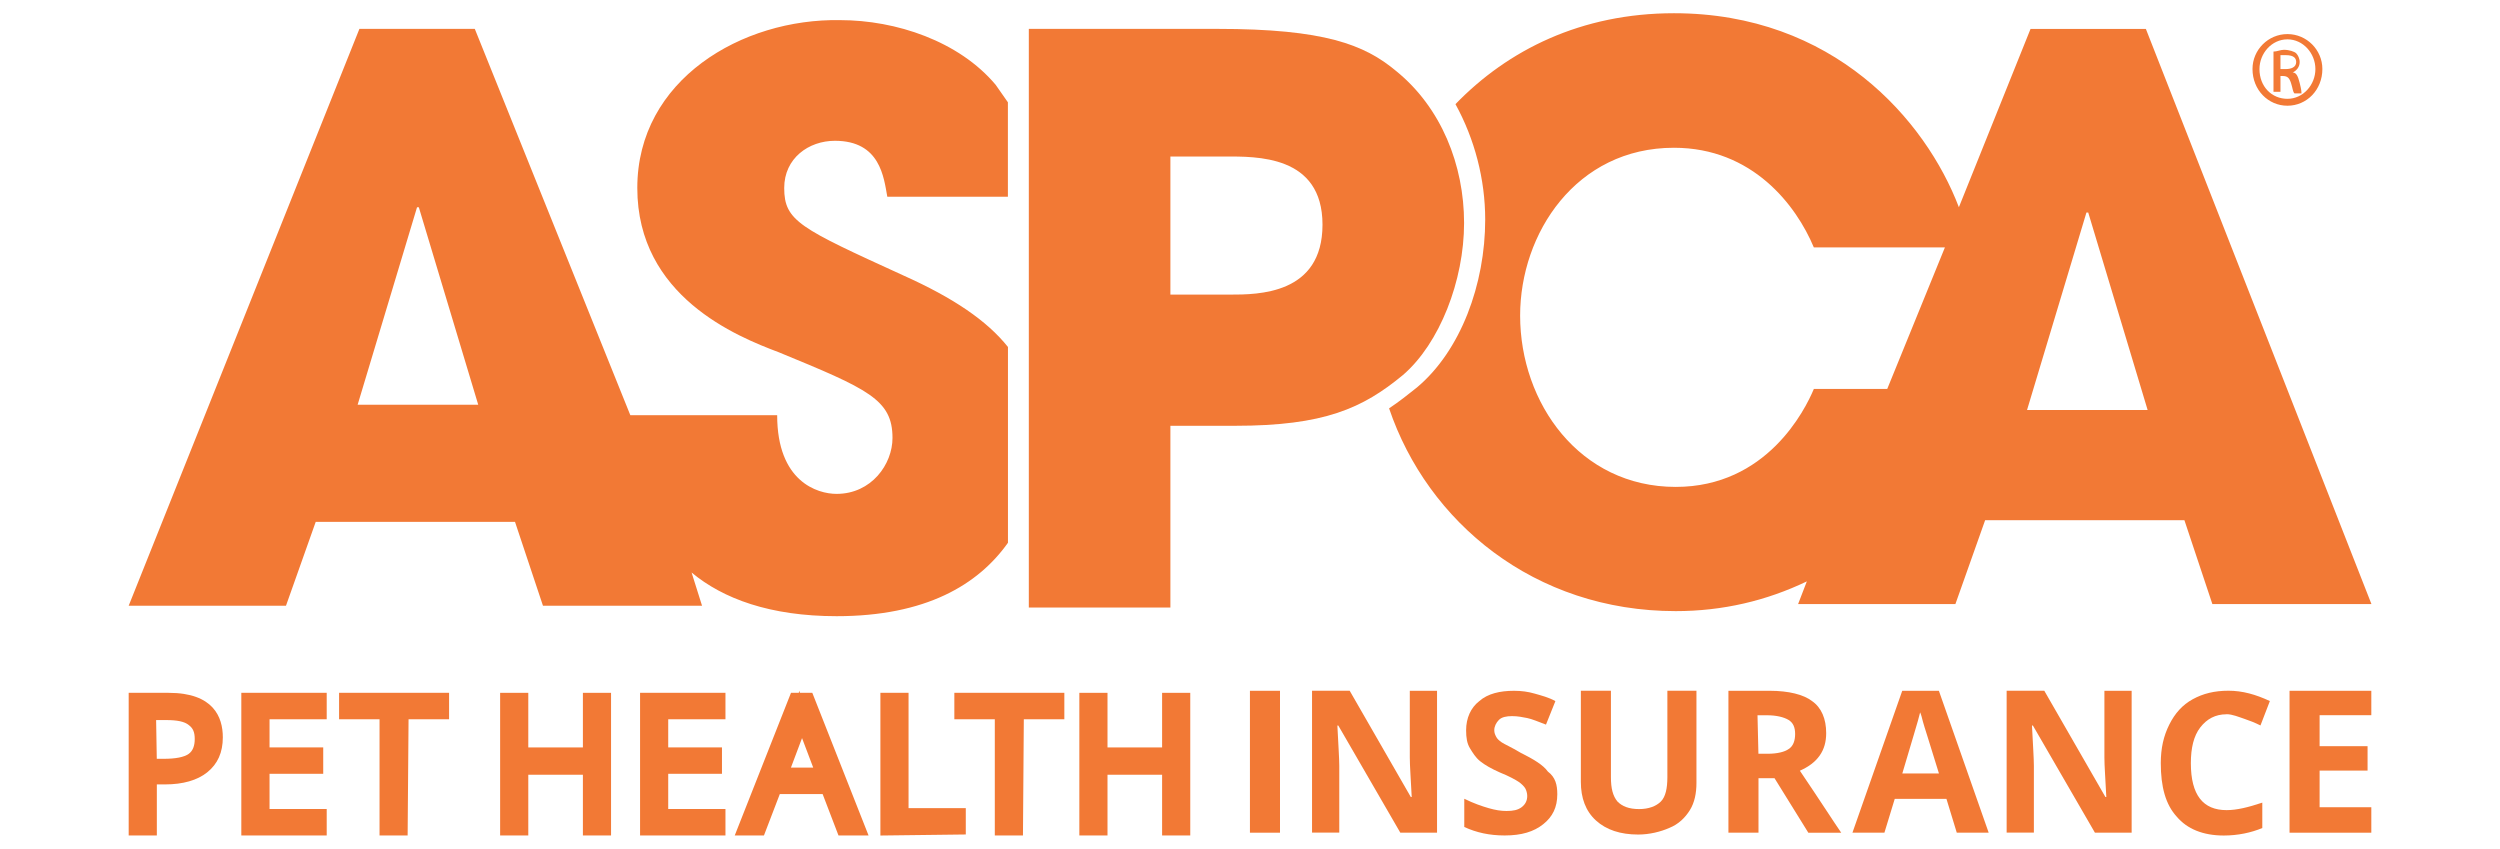 <svg xmlns="http://www.w3.org/2000/svg" data-bbox="19.56 2.01 340.9 124.99" viewBox="0 0 380 129" data-type="color"><g><path d="M25.65 105.31h-6.09v21.68h4.28v-7.76h1.27c2.68 0 4.89-.63 6.38-1.83 1.6-1.28 2.38-3.03 2.38-5.33 0-3.08-1.43-6.76-8.23-6.76Zm-1.82 10.03-.1-5.89h1.52c1.7 0 2.8.23 3.43.75.65.47.92 1.08.92 2.13s-.3 1.82-.92 2.26c-.71.5-1.96.75-3.83.75h-1.02Z" fill="#f27935" data-color="1"></path><path fill="#f27935" d="M36.68 126.99h12.98v-4.02h-8.69v-5.35h8.16v-4.01h-8.16v-4.28h8.69v-4.02H36.68v21.68z" data-color="1"></path><path fill="#f27935" d="M51.54 109.33h6.15v17.66h4.27l.14-17.66h6.16v-4.02H51.54v4.02z" data-color="1"></path><path fill="#f27935" d="M88.6 113.61h-8.3v-8.3h-4.28v21.68h4.28v-9.23h8.3v9.23h4.28v-21.68H88.6v8.3z" data-color="1"></path><path fill="#f27935" d="M97.29 126.99h12.98v-4.02h-8.7v-5.35h8.17v-4.01h-8.17v-4.28h8.7v-4.02H97.29v21.68z" data-color="1"></path><path d="m121.59 105.31-.12-.32-.05.32h-1.19l-8.55 21.68h4.44l2.41-6.29h6.51l2.41 6.29h4.57l-8.55-21.68h-1.88Zm.32 6.88 1.7 4.49h-3.39l1.69-4.49Z" fill="#f27935" data-color="1"></path><path fill="#f27935" d="M138.1 105.31h-4.28V127l12.98-.16v-4h-8.7v-17.53z" data-color="1"></path><path fill="#f27935" d="M145.06 109.33h6.15v17.66h4.28l.13-17.66h6.16v-4.02h-16.72v4.02z" data-color="1"></path><path fill="#f27935" d="M176.64 105.31v8.3h-8.3v-8.3h-4.28v21.68h4.28v-9.23h8.3v9.23h4.28v-21.68h-4.28z" data-color="1"></path><path d="M189.99 126.57V105h4.57v21.57h-4.57Z" fill="#f27935" data-color="1"></path><path d="M218.71 126.57h-5.86l-9.43-16.29h-.14c.14 2.86.29 5 .29 6.14v10.14h-4.14v-21.57h5.72l9.29 16.15h.14c-.14-2.86-.29-4.71-.29-6V105h4.14v21.57h.29Z" fill="#f27935" data-color="1"></path><path d="M236.71 120.71c0 2-.71 3.43-2.14 4.57s-3.29 1.71-5.86 1.71c-2.29 0-4.29-.43-6.14-1.29v-4.29c1.43.71 2.71 1.14 3.71 1.43 1 .29 1.86.43 2.71.43 1 0 1.71-.14 2.29-.57.57-.43.86-1 .86-1.71 0-.43-.14-.86-.29-1.14s-.57-.71-1-1-1.43-.86-2.86-1.43c-1.29-.57-2.29-1.14-3-1.71-.71-.57-1.14-1.29-1.57-2s-.57-1.57-.57-2.71c0-1.86.71-3.43 2-4.43 1.29-1.14 3.14-1.57 5.29-1.57 1.14 0 2.14.14 3.14.43s2.14.57 3.14 1.14l-1.43 3.57c-1.14-.43-2.14-.86-2.86-1s-1.43-.29-2.29-.29-1.57.14-2 .57-.71 1-.71 1.57c0 .43.14.71.29 1 .14.29.43.57.86.86s1.43.71 2.86 1.57c2 1 3.43 1.86 4.14 2.86 1.14.86 1.43 2 1.43 3.43Z" fill="#f27935" data-color="1"></path><path d="M257.86 105v14c0 1.57-.29 3-1 4.14-.71 1.14-1.71 2.14-3.14 2.71-1.29.57-3 1-4.71 1-2.71 0-4.86-.71-6.43-2.14-1.57-1.43-2.29-3.43-2.29-5.86v-13.86h4.57v13.14c0 1.71.29 2.86 1 3.71.71.71 1.71 1.14 3.29 1.14 1.43 0 2.57-.43 3.29-1.14s1-2 1-3.71v-13.14h4.43Z" fill="#f27935" data-color="1"></path><path d="M267.29 118.28v8.29h-4.57V105h6.29c2.86 0 5.14.57 6.43 1.57 1.43 1 2.14 2.71 2.14 4.86 0 1.29-.29 2.43-1 3.43s-1.71 1.71-3 2.29c3.29 4.86 5.29 8 6.29 9.43h-5l-5.14-8.29h-2.43Zm0-3.71h1.43c1.43 0 2.57-.29 3.14-.71.71-.43 1-1.29 1-2.29s-.29-1.71-1-2.14-1.86-.71-3.29-.71h-1.43l.14 5.86Z" fill="#f27935" data-color="1"></path><path d="m297.43 126.57-1.57-5.14H288l-1.57 5.14h-4.86l7.57-21.57h5.57l7.57 21.57h-4.86Zm-2.71-9c-1.43-4.71-2.29-7.29-2.43-7.86-.14-.57-.29-1.14-.43-1.43-.29 1.29-1.29 4.43-2.71 9.29h5.57Z" fill="#f27935" data-color="1"></path><path d="M324.29 126.57h-5.86L309 110.28h-.14c.14 2.86.29 5 .29 6.14v10.14h-4.14v-21.57h5.72l9.29 16.15h.14c-.14-2.86-.29-4.71-.29-6V105h4.14v21.57h.29Z" fill="#f27935" data-color="1"></path><path d="M338.44 108.57c-1.71 0-3 .71-4 2s-1.43 3.14-1.43 5.43c0 4.86 1.86 7.14 5.43 7.14 1.57 0 3.29-.43 5.43-1.14v3.86c-1.71.71-3.71 1.14-5.86 1.14-3.14 0-5.57-1-7.14-2.86-1.71-1.86-2.43-4.57-2.43-8.14 0-2.29.43-4.14 1.29-5.86s2-3 3.57-3.86 3.29-1.29 5.43-1.29 4.14.57 6.29 1.57l-1.43 3.71c-.86-.43-1.57-.71-2.43-1s-1.86-.71-2.71-.71Z" fill="#f27935" data-color="1"></path><path d="M360.44 126.57h-12.43V105h12.43v3.71h-7.86v4.71h7.29v3.71h-7.29v5.57h7.86v3.86Z" fill="#f27935" data-color="1"></path><path d="m54.36 61.52 9.03-30.02h.27l9.03 30.02H54.36ZM126.9 21.4c6.91 0 7.44 5.58 7.97 8.5h18.33V15.55c-.53-.8-1.33-1.86-1.86-2.66-5.58-6.64-15.14-9.83-23.65-9.83-14.88-.27-30.82 9.03-30.82 25.51s15.14 22.58 21.52 24.98c13.55 5.58 17.27 7.17 17.27 13.02 0 3.99-3.19 8.5-8.5 8.5-2.92 0-9.03-1.86-9.03-11.96H95.81L72.17 4.39H54.63L19.56 92.07h23.91l4.52-12.75h30.29l4.25 12.75h24.18l-1.59-5.05c4.78 3.99 11.96 6.64 22.05 6.64 13.55 0 21.52-4.78 26.04-11.16V52.74c-3.19-3.99-8.24-7.44-15.94-10.89-15.68-7.17-18.07-8.24-18.07-13.28 0-4.52 3.72-7.17 7.71-7.17m181.2 40.92 9.03-30.02h.27l9.03 30.02h-18.33Zm-32.41-3.19c-1.33 3.19-7.17 14.88-20.99 14.88-14.61 0-23.65-12.75-23.65-26.04 0-12.49 8.5-25.51 23.38-25.51 11.96 0 18.6 8.77 21.26 15.14h19.93l-8.77 21.52H275.7ZM326.18 4.4h-17.54l-10.89 27.1c-5.05-13.28-19.13-29.49-43.31-29.49-14.08 0-25.24 5.58-33.21 13.82 2.92 5.31 4.52 11.42 4.52 17.54 0 9.83-3.72 19.93-10.36 25.51-1.33 1.06-2.66 2.13-4.25 3.19 5.85 17.27 22.05 30.82 43.57 30.82 7.17 0 13.82-1.59 19.93-4.52l-1.33 3.45h23.91l4.52-12.75h30.29l4.25 12.75h24.18L326.17 4.39Z" fill="#f27935" data-color="1"></path><path d="M346.63 10.5h.8c.8 0 1.59-.27 1.59-1.06 0-.53-.27-1.06-1.59-1.06h-.8v2.13Zm0 3.45h-1.06V7.84c.53 0 1.06-.27 1.59-.27.8 0 1.59.27 1.86.53.27.27.53.8.53 1.33 0 .8-.53 1.33-1.06 1.59.53 0 .8.53 1.06 1.59.27 1.06.27 1.33.27 1.59h-1.06c-.27-.27-.27-.8-.53-1.59-.27-.8-.53-1.06-1.33-1.06h-.27v2.39Zm1.06-7.97c-2.39 0-4.25 2.13-4.25 4.52 0 2.66 1.86 4.52 4.25 4.52s4.25-2.13 4.25-4.52-1.86-4.52-4.25-4.52Zm0-.8c2.92 0 5.31 2.39 5.31 5.31 0 3.19-2.39 5.58-5.31 5.58s-5.31-2.39-5.31-5.58c0-2.92 2.39-5.31 5.31-5.31Z" fill="#f27935" data-color="1"></path><path d="M177.91 44.78h9.03c4.25 0 14.08 0 14.08-10.63s-10.1-10.36-14.88-10.36h-8.24v20.99ZM156.39 4.39h28.69c16.21 0 22.32 2.39 27.1 6.38 6.91 5.58 10.36 14.35 10.36 23.12s-3.72 18.33-9.3 23.12c-6.11 5.05-11.96 7.71-25.51 7.71h-9.83v27.63h-21.52V4.39Z" fill="#f27935" data-color="1"></path></g></svg>